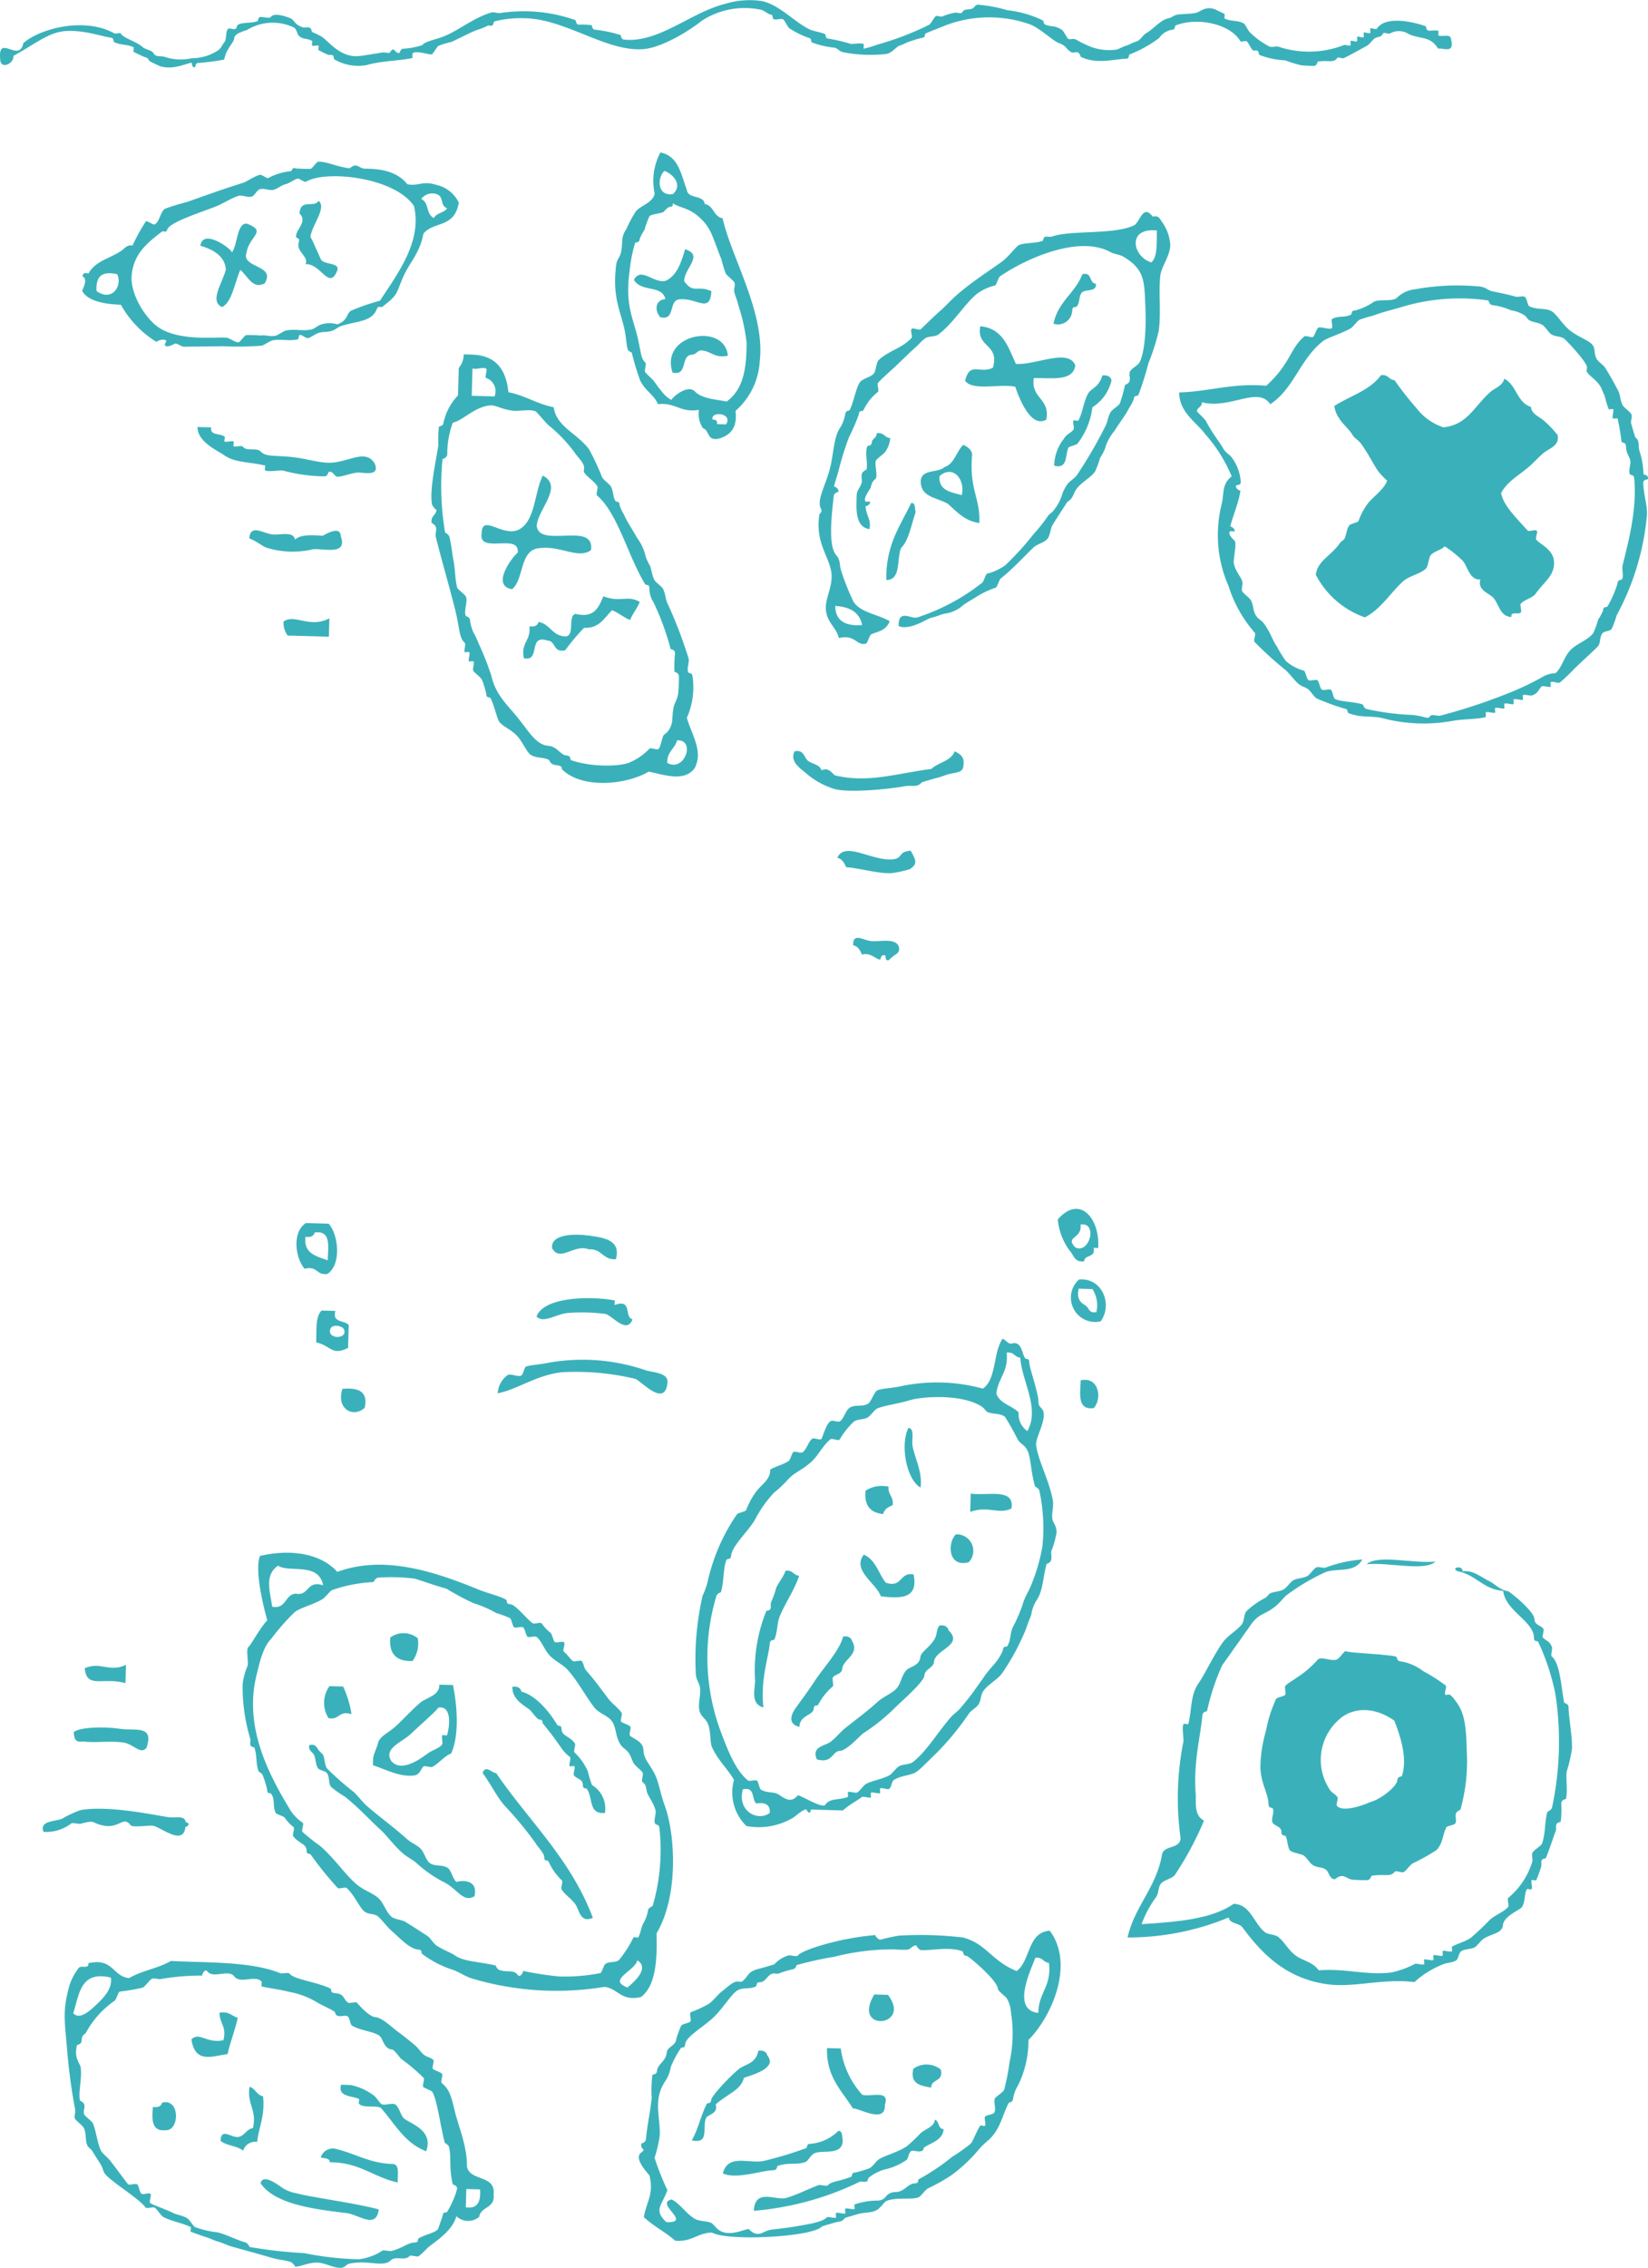 <svg id="Group_3658" data-name="Group 3658" xmlns="http://www.w3.org/2000/svg" xmlns:xlink="http://www.w3.org/1999/xlink" width="173.071" height="237.992" viewBox="0 0 173.071 237.992">
  <defs>
    <clipPath id="clip-path">
      <rect id="Rectangle_2259" data-name="Rectangle 2259" width="173.071" height="237.992" fill="none"/>
    </clipPath>
  </defs>
  <g id="Group_3657" data-name="Group 3657" clip-path="url(#clip-path)">
    <path id="Path_7471" data-name="Path 7471" d="M36.129,7.77c1.911.373,2.166,2.314,2.774,3.916.105.995,1.777.5,1.882,1.495.972.169.9,1.326,1.878,1.495.922,4.12,4.495,9.943,3.9,15a7.46,7.46,0,0,1-2.547,5.214c.212,1.7-.476,2.463-1.52,2.842-1.526.509-1.147-.791-1.894-1.019a2.688,2.688,0,0,1-.426-1.927c-1.987.319-2.444-.809-4.306-.6-.383-.962-1.266-1.33-1.853-2.454a26.214,26.214,0,0,1-.881-2.909c-.049-.146-.379-.1-.465-.49-.183-.838-.124-1.291-.412-2.415-.472-1.835-1.145-3.2-.785-6.268.089-.768.4-.807.521-1.429.227-1.1-.045-1.544.546-2.384a13.081,13.081,0,0,1,1.015-1.892c.519-.626,1.8-.9,1.973-1.866a6.274,6.274,0,0,1,.6-4.306m1.322,4.359c1.025-.929.074-2.049-.894-2.428-.782.7-.778,2.716.894,2.428m7.728,15.589a19.248,19.248,0,0,0-.85-3.869c-.138-.618-.346-1.025-.441-1.45-.068-.3.119-.673.023-.964-.062-.194-.805-.739-.931-.986A14.127,14.127,0,0,1,42.541,19c-1-2.516-1.067-3.268-2.279-4.388-1.19-1.1-2.09-.99-2.839-1.52.086.486-.245.311-.492.465-.2.124-.4.41-.494.467-.284.163-1.223.2-1.456.441a8.8,8.8,0,0,0-.519,1.425,4.834,4.834,0,0,0-.507.949c-.039.482-.424.286-.494.463a15.274,15.274,0,0,0-.56,2.868c-.49,3.389.292,4.87.772,6.748.4,1.561.36,2.461.875,2.905.148.126-.117.785-.027.964.138.259.741.71.935.984.752,1.058,1.256,1.721,1.868,1.975-.181-.074,1.631-1.736,2.426-.894.737.78,2.36.85,3.334,1.056,1.845-1.32,2.086-3.669,2.1-6.188m-3.124,8.56c.319.008.64.019.962.029.778-1.163-1.594-1.458-1.429-.521.294.035.568.084.467.492" transform="translate(33.225 8.229)" fill="#3ab1ba" fill-rule="evenodd"/>
    <path id="Path_7472" data-name="Path 7472" d="M37.709,12.7c2.006.655-.1,1.966-.1,3.36.98,1.365,1.386.373,2.858,1.042-.128,2.454-1.608.609-3.389.865-1.135.119-.352,2.267-1.975,1.868-.607-.659-.583-1.806.533-1.907-.36-1.528-2.531-.667-3.307-2.016.77-1.431,2.094.457,3.36.093,1.176-.564,1.608-1.923,2.016-3.3" transform="translate(34.243 13.453)" fill="#3ab1ba" fill-rule="evenodd"/>
    <path id="Path_7473" data-name="Path 7473" d="M56.766,13.99c1.071-.237.659.935,1.415,1,.113.916-1.1.535-1.468.92-.329.344-.214,1.081-.519,1.429-.239.262-.451-.095-.5.465a1.5,1.5,0,0,1-1.962,1.386c.455-2.321,2.271-3.2,3.031-5.2" transform="translate(56.909 14.783)" fill="#3ab1ba" fill-rule="evenodd"/>
    <path id="Path_7474" data-name="Path 7474" d="M43.749,12.549c-.469,2.712-2.609,1.89-3.719,3.251-.389,2.146-1.511,3.017-2.242,4.81-.634,1.544-.49,1.643-2.045,2.835-.247.191-.4-.222-.612.29-.548,1.3-1.925,1.19-3.686,1.734-.465.146-.669.459-1.231.577-.36.078-.684.035-1.069.128-.478.117-.834.474-1.225.581-.208.054-.731-.43-.9-.327-.078.043-.084.432-.167.453-.949.206-1.707-.045-2.582.093-.375.056-.9.5-1.231.574a32.143,32.143,0,0,1-4.1.056c-1.219.027-2.642.033-4.1.054-.177,0-.762-.412-.9-.327-.043.027-.927.531-1.069.128-.019-.039.189-.437.165-.449-.5-.276-1.025.15-1.069.124a10.762,10.762,0,0,1-3.708-3.883c-1.186-.039-3.441-.235-4.067-1.466.274-.628.537-1.25.041-1.518.056-.41.327-.362.614-.29.782-1.332,2.088-1.505,3.4-2.349.4-.251.653-.725,1.231-.579A18.993,18.993,0,0,1,10.89,14.5c.117-.107.756.391.908.325.542-.257.585-1.318,1.1-1.647a22.605,22.605,0,0,1,2.3-.706c1.616-.568,3.64-1.314,5.817-1.989.525-.159,1.151-.684,1.847-.867.2-.049.729.432.9.327a6.283,6.283,0,0,1,2.3-.706c.3-.068.082-.447.614-.288a15.068,15.068,0,0,0,1.52.035c.185-.054.628-.729.776-.739.857-.056,2.067.57,3.325.686.025,0,.315-.315.616-.29s.6.313.9.327c.735.039,3.167-.089,4.522,1.627,1.073.266,1.618-.389,3.035.072a3.416,3.416,0,0,1,2.382,1.882M5.708,21.819c1.647,1.165,2.734-.583,2.17-1.771-1.66-.373-2.261.262-2.17,1.771m22-11.479c-.175.105-.7-.379-.9-.321-.379.1-.776.453-1.233.577-.509.138-.787.439-1.225.579-.484.156-1.011-.2-1.518-.037-.262.08-.519.628-.78.741-.457.2-1.032-.21-1.518-.033-.811.29-1.6.83-2.454,1.155-1.991.747-4.627,1.623-4.921,2.312-.214.511-.362.1-.612.288-1.614,1.227-2.907,2.325-3.146,4.483-.224,2.047,1.536,4.82,3.054,5.693,2.2,1.268,5.66.861,6.816.925.445.021.912.5,1.357.486.136-.008.6-.688.776-.743a11.383,11.383,0,0,1,1.518.037c.55-.089.9.132,1.52.035.3-.041.881-.519,1.227-.574.953-.165,1.73.093,2.584-.095.383-.08.733-.488,1.229-.579a2.919,2.919,0,0,1,1.518.039c1.223-.461.9-1.254,1.555-1.483a22.238,22.238,0,0,1,2.912-.995c2.061-3.115,4.406-6.3,3.579-9.937C36.991,9.856,29.793,9.09,27.7,10.34M41.13,14.157c.344-.605,1.019-.494,1.394-1.032-.9-.329-.132-1.439-1.48-1.555a1.424,1.424,0,0,0-1.231.579c.875.465.445,1.542,1.318,2.008" transform="translate(4.433 8.729)" fill="#3ab1ba" fill-rule="evenodd"/>
    <path id="Path_7475" data-name="Path 7475" d="M50.822,16.626c2.391.233,2.932,2.211,3.731,3.951,2.01.175,5.572-1.691,6.243.173-.251,1.713-2.526,1.283-4.359,1.32-.336,2.183,1.748,2.082,1.316,4.361-1.546.883-2.734-1.9-3.266-3.455-1.608-.348-4.476.492-5.265-.63.5-2.057,1.534-.684,2.92-1.357.739-2.568-1.773-2.065-1.32-4.363" transform="translate(52.13 17.608)" fill="#3ab1ba" fill-rule="evenodd"/>
    <path id="Path_7476" data-name="Path 7476" d="M40.2,19.2c-1.478.3-1.74-.542-2.868-.562-.391.082-.49.467-.972.455-1.132.117-.35,2.265-1.975,1.866-1.343-4.145,5.547-5.242,5.815-1.758" transform="translate(36.238 18.133)" fill="#3ab1ba" fill-rule="evenodd"/>
    <path id="Path_7477" data-name="Path 7477" d="M26.361,18.089c2.512.117,3.5,1.67,3.731,3.945,1.779.346,2.986,1.231,4.761,1.577.243,2.014,2.5,2.765,3.721,4.427a26.31,26.31,0,0,1,1.359,2.922c.167.307.795.717.933.986.282.558.171.964.441,1.452.142.264.451-.051.463.5a4.763,4.763,0,0,0,.455.97c.354.826.824,1.431,1.373,2.444a5.031,5.031,0,0,1,.906,1.946,4.808,4.808,0,0,0,.451.974c.171.4.2.949.443,1.454.148.317.795.712.933.986.27.539.231.964.439,1.454a47.491,47.491,0,0,1,2.24,5.831c.111.422-.2,1.032-.043,1.437.084.212.43,0,.467.494a7.835,7.835,0,0,1-.6,4.306c.482,1.773,1.767,3.5.809,5.308-1.062,1.408-3.054.733-4.812.346-2.395,1.413-7.059,1.833-9.122-.257.014-.494-.591-.352-.945-.507-.325-.14-.336-.439-.467-.494-.62-.276-1.345-.142-1.907-.533-.338-.237-.875-1.423-1.386-1.962-.653-.688-1.524-.988-1.878-1.493-.231-.323-.48-1.585-.892-2.428-.121-.249-.457.045-.467-.492a11.143,11.143,0,0,0-.441-1.454c-.156-.323-.791-.708-.933-.988-.093-.179.171-.834.025-.96-.058-.051-.447.051-.478-.016-.086-.175.167-.836.027-.957-.056-.047-.453.047-.482-.012-.076-.177.165-.842.029-.96-.574-.5-.527-1.318-.881-2.907-.367-1.674-1.6-5.905-2.17-8.23-.074-.3.095-.659.029-.96s-.467-.5-.467-.492c-.095-.795.517-.8.519-1.427,0,.212-.439-.377-.465-.494-.319-1.45.461-4.835.655-6.227a12.931,12.931,0,0,1,.058-1.921c.039-.132.453-.021.49-.467A5.948,5.948,0,0,1,24.8,22.368c.027-.962.056-1.921.078-2.881A2.221,2.221,0,0,0,25.4,18.06c.319.008.642.019.96.029m-.121,4.32,2.4.064a1.479,1.479,0,0,0-.906-1.944c-.138-.124.177-.859.029-.96-.334-.231-1.081.142-1.441-.041-.025.96-.056,1.919-.082,2.881M23.664,28.58c-.025.336-.492.474-.492.467a29.535,29.535,0,0,0,.266,7.693c0,.027.393.183.467.5.309,1.415.21,1.34.412,2.409.2,1.046.167,2.036.4,2.9.051.181.865.733.935.986.159.587-.235,1.34-.054,1.921.056.175.373.062.465.492A4.138,4.138,0,0,0,26.5,47.4a6.342,6.342,0,0,1,.455.974,32.06,32.06,0,0,1,1.345,3.4c.445,2.022,1.688,3.064,2.759,4.4,1.312,1.637,1.956,2.87,3.28,2.975.881.07,1.2.957,1.892,1.013.467.039.311.441.467.494,2.345.807,5.494.62,6.239.175A6.042,6.042,0,0,0,44.9,59.443c.136-.156.809.175.96.025.241-.239.358-1.176.523-1.423.08-.126.338-.251.49-.469.591-.83.352-1.283.55-2.384.126-.712.478-.861.531-1.909.027-.472.056-.966.041-1.439-.01-.389-.459-.434-.465-.492a15.025,15.025,0,0,1,.056-1.921c-.014-.467-.422-.336-.469-.494a27.381,27.381,0,0,0-1.785-4.853,2.688,2.688,0,0,1-.439-1.456c-.014-.556-.3-.22-.467-.492-1.785-2.936-2.835-7.374-5.024-9.27-.148-.128.136-.782.031-.96-.334-.552-1.06-.951-1.4-1.478-.051-.076.019-.387.014-.482-.012-.5-.665-1.089-.92-1.466a15.166,15.166,0,0,0-2.8-2.963c-.408-.358-1.229-1.41-1.4-1.483-.655-.259-1.695.029-2.4-.064-1.277-.175-1.752-.614-2.386-.548-1.633.163-2.8,1.567-3.892,1.81a9.655,9.655,0,0,0-.579,3.348M46.777,60.938c1.826,1.007,3.017-2.465,1.03-2.374-.235.908-1.071,1.176-1.03,2.374" transform="translate(23.3 19.127)" fill="#3ab1ba" fill-rule="evenodd"/>
    <path id="Path_7478" data-name="Path 7478" d="M58.841,19.14c.56-.062.852.134.951.509a4.468,4.468,0,0,1-2.006,2.827,7.794,7.794,0,0,1-1.548,3.8c-.121.183-.9.3-.972.453-.358.741-.023,2.265-1.493,1.88a4.719,4.719,0,0,1,1.04-2.854c.28-.476.719-.568.986-.931.126-.169-.134-.836.027-.964.062-.045.443.08.482.019.465-.817.564-2.051,1.04-2.856.206-.346.758-.634.988-.931a2.566,2.566,0,0,0,.5-.951" transform="translate(56.936 20.259)" fill="#3ab1ba" fill-rule="evenodd"/>
    <path id="Path_7479" data-name="Path 7479" d="M65.654,34.581a15.762,15.762,0,0,0-2.757-4.4c-.939-1.27-2.745-2.294-2.757-4.4,3.185-.091,5.586-1.007,9.146-.7,2.543-2.3,2.481-3.888,3.99-5.172.163-.14.82.185.957.025.119-.136.369-.867.511-.943.268-.152,1.235.259,1.439.037.119-.13-.121-.877.025-.957.636-.354,1.248-.119,1.933-.428.239-.107-.037-.451.494-.463a6.17,6.17,0,0,0,1.946-.908c.515-.307,1.975,0,2.415-.412a3.247,3.247,0,0,1,1.948-.908,24.87,24.87,0,0,1,6.733-.29c.77.091.809.4,1.427.523,1.032.21,1.563.315,2.389.548.249.07.747-.113.957.025.185.117.3.9.453.976.9.422,1.744.146,2.389.546.484.3,1.147,1.406,1.866,1.975.953.75,1.938,1.021,2.36,1.507.377.432.15.877.443,1.456.173.344.747.686.929.984.465.756.982,1.66,1.373,2.44.208.412.185.945.443,1.456.14.28.836.747.931.986.109.264-.089.677-.027.962,0-.021.4,1.417.443,1.45.517.451.222.667.437,1.456a8.243,8.243,0,0,1,.41,2.415c0,.037.566.064.469.492-.027.109-.517,0-.494.467.068,1.3.463,2.376.387,3.373a27.123,27.123,0,0,1-3.179,10.479,9.584,9.584,0,0,1-.521,1.427c-.181.233-.809.233-.97.453-.338.449-.152,1.05-.523,1.427-.453.459-1.674,1.559-2.469,2.335a16.191,16.191,0,0,1-1.476,1.4c-.177.119-.83-.177-.964-.025-.047.056.049.451-.016.48-.173.078-.84-.165-.955-.029-.387.445-.371.706-.99.933-.171.066-.846-.154-.955-.025-.054.058.045.451-.016.478-.179.08-.84-.163-.96-.025-.049.056.047.453-.014.48-.175.078-.84-.165-.96-.027-.049.056.049.451-.014.48-.177.08-.84-.165-.96-.025-.045.054.045.451-.012.478-.177.078-.84-.165-.962-.027-.037.043.033.467-.014.48-.817.237-2.2.189-3.373.385a16.941,16.941,0,0,1-7.2-.2c-1.439-.406-2.294-.027-3.828-.591-.169-.058.008-.451-.465-.49a24.781,24.781,0,0,1-2.854-1.042c-.35-.2-.634-.758-.933-.984s-.647-.272-.947-.509c-.457-.367-.908-1.032-1.4-1.485a36.276,36.276,0,0,1-3.276-2.971c-.136-.169.181-.822.023-.962a13.625,13.625,0,0,1-2.745-4.88,13.308,13.308,0,0,1-.715-8.667c.243-1.009-.016-2.069,1.038-2.856m-3.649-6.828c0,.027.873.865.933.986.634,1.262,1.4,2.168,1.841,2.934.272.48.682.605.931.988a4.807,4.807,0,0,1,.892,2.428c.08.486-.465.35-.49.467-.076.323.451.589.465.492-.187,1.34-.92,3.017-1.071,3.813.019-.076.494.152.467.494,0,.021-.451-.037-.48-.014-.338.262.418.943.453.972.284.247-.152,2-.066,2.4.191.9.8,1.454.9,1.946.064.282-.134.7-.025.962.1.239.789.7.933.986.262.525.208,1.032.441,1.454.284.525.634.574.933.988.68.939.9,1.775,1.371,2.438a10.971,10.971,0,0,0,.918,1.468,4.733,4.733,0,0,0,1.894,1.015c.152.072.284.848.455.974.212.154.719-.091.957.027.154.076.278.85.451.972.22.154.721-.091.962.027.177.086.237.867.453.974.6.3,1.987.27,2.866.564.14.041.072.379.469.49a26.474,26.474,0,0,0,4.785.616c1.682.2,1.511.527,1.919.056.1-.115.8.066.962.025a58.311,58.311,0,0,0,6.789-2.209,29.053,29.053,0,0,0,3.9-1.812,2.859,2.859,0,0,1,1.452-.441c.714-.665.84-1.614,1.507-2.36s1.9-1.1,2.459-1.851a9.787,9.787,0,0,0,.517-1.429,4.493,4.493,0,0,0,.507-.943c.045-.535.371-.233.494-.469a11.226,11.226,0,0,0,1.025-2.372c.039-.478.434-.3.494-.467.161-.424-.064-1,.043-1.439.624-2.533,1.52-5.877,1.217-9.095-.045-.486-.383-.282-.467-.492-.163-.408.152-1.015.043-1.439-.163-.6-.422-.7-.443-1.456-.012-.488-.406-.311-.469-.494a23.5,23.5,0,0,0-.41-2.413c-.025-.056-.426.031-.48-.012-.138-.117.1-.787.027-.962-.027-.062-.426.033-.48-.012a11.932,11.932,0,0,1-.441-1.456c-.206-.348-.247-.647-.451-.97-.418-.647-1.069-1.011-1.4-1.48-.051-.07.012-.4.012-.482-.012-.57-2.129-2.782-2.321-2.947-.426-.369-.892-.214-1.425-.523-.268-.152-.636-.805-.937-.986-.494-.3-1.019-.251-1.423-.519-.128-.082-.253-.342-.469-.5a3.83,3.83,0,0,0-1.427-.521,6.508,6.508,0,0,0-1.9-.533c-.375-.029-.43-.484-.469-.492a21.055,21.055,0,0,0-9.146.7c-.98.3-2.043.531-2.907.881a13.44,13.44,0,0,0-1.456.439c-.272.136-.677.768-.988.935-1.209.651-2.374.916-2.922,1.357-2.384,1.931-2.988,4.923-5.467,6.575-1.324-1.942-4.157.552-7.2-.206.084.48-.525.566-.507.947" transform="translate(63.693 15.401)" fill="#3ab1ba" fill-rule="evenodd"/>
    <path id="Path_7480" data-name="Path 7480" d="M10.219,13.723c.237-1.822,3.087.163,3.323.684.605-.838.507-3.167,1.592-3,2.135.836.233,1.24-.072,3.037-.568,1.643,3.167,1.258,1.9,3.231-1.275.636-1.744-.772-2.549-1.425-.6,1.382-.892,3.426-1.915,3.9-1.371-.605.043-2.526.4-3.939-.08-1.213-1.03-2.018-2.673-2.494" transform="translate(10.823 12.073)" fill="#3ab1ba" fill-rule="evenodd"/>
    <path id="Path_7481" data-name="Path 7481" d="M45.805,22.085c.778-.113.815.476,1.425.517a2.87,2.87,0,0,1-.517,1.429c-.159.239-.9.729-.99.935-.169.387.243,1.643-.051,1.919-.364.344-.338.342-.507.945-.027.089-.844,1.149-.521,1.429.027.023.48-.008.48.014.006.362-.49.511-.494.463.1,1.11.63,1.413.414,2.415-1.579-.212-1.355-2.378-1.347-3.4.006-.754.344-.846.521-1.429.091-.292-.058-.661.027-.96s.49-.443.494-.465c.152-.745-.177-1.682.066-2.4.051-.152.455-.006.494-.467.031-.391.554-.459.507-.947" transform="translate(46.262 23.375)" fill="#3ab1ba" fill-rule="evenodd"/>
    <path id="Path_7482" data-name="Path 7482" d="M51.43,22.668c.422.224.842.447.931.988-.344,3.731.892,4.623.756,7.227-1.573-.224-2.362-1.19-3.3-2.016-1.011-.605-2.6-.659-2.827-2-.286-1.785,1.717-1.151,2.454-1.851,1.075-.346,1.25-1.645,1.989-2.347m-2.5,3.292c-.113,1.509,1.186,1.684,2.345,1.989.369-1.81-1.027-3.179-2.345-1.989" transform="translate(49.732 24.007)" fill="#3ab1ba" fill-rule="evenodd"/>
    <path id="Path_7483" data-name="Path 7483" d="M17.466,10.237c.9.7-.733,2.6-.85,3.776a12.1,12.1,0,0,1,.577,1.231c.126.206.488,1.135.581,1.225.509.5,1.952.253,1.645,1.1-.848,2.111-1.728-.807-3.323-.686.381-.815-1.011-1.287-.71-2.3.167-.542-.288-.346-.286-.614.006-.78,1.231-1.534.362-2.419.126-1.6,1.509-.519,2.006-1.32" transform="translate(15.99 10.842)" fill="#3ab1ba" fill-rule="evenodd"/>
    <path id="Path_7484" data-name="Path 7484" d="M30.991,24.239c2.24,1.124-.523,3.552-.63,5.269.233,2.43,6.165-.535,5.7,2.561-1.439,1.015-3.334-.657-5.761-.161-1.723.484-1.3,3.241-2.524,4.252-2.232-.342-.035-3.342.591-3.828.272-2.127-4.174.206-3.787-2.03.031-2.1,2.127.389,3.855-.369,1.81-.892,1.653-3.855,2.561-5.7" transform="translate(26.002 25.671)" fill="#3ab1ba" fill-rule="evenodd"/>
    <path id="Path_7485" data-name="Path 7485" d="M47.832,25.628c.469.023.356.6.453.972-.461,1.326-.677,2.905-1.548,3.8-.447,1.174.031,3.33-1.532,3.323-.064-3.692,1.468-5.7,2.627-8.094" transform="translate(47.873 27.142)" fill="#3ab1ba" fill-rule="evenodd"/>
    <path id="Path_7486" data-name="Path 7486" d="M38.926,30.981c-.27.7-.743,1.192-1.011,1.894-.706-.27-1.19-.745-1.9-1.017-.822.782-1.31,1.911-2.934,1.839A21.422,21.422,0,0,0,31.1,36.046c-1.316.311-.941-.982-1.892-1.013-2.053-.688-.659,2.267-2.454,1.851-.338-1.676.768-1.824.574-3.348.556.095.857-.082.972-.455,1.244.233,1.408,1.474,2.842,1.524,1-.095.191-2.106,1.027-2.374,2.026.494,2.438-.714,2.936-1.839,1.849.694,2.494-.177,3.824.589" transform="translate(28.262 32.187)" fill="#3ab1ba" fill-rule="evenodd"/>
    <path id="Path_7487" data-name="Path 7487" d="M57.412,38.3c.422.227.846.447.933.988.058,1.225-.3,1.141-1.48,1.4-.428.095-.836.307-1.454.441.016,0-1.419.4-1.456.439-.517.6-.982.233-1.931.428-.8.163-5.384.737-7.213.276a8.359,8.359,0,0,1-2.839-1.52c-.712-.626-1.927-1.326-1.373-2.442.992-.224,1,.69,1.413,1,.441.338,1.256.387,1.413,1,.778-.416,1.235.476,1.425.523,3.467.842,6.519-.218,10.11-.675.743-.7,2.045-.8,2.454-1.855" transform="translate(42.847 40.536)" fill="#3ab1ba" fill-rule="evenodd"/>
    <path id="Path_7488" data-name="Path 7488" d="M10.075,21.762c.48.012.96.029,1.439.043-.2.9,1.106.6,1.413,1,.049.064-.08.437-.012.48.173.1.84-.128.96.025.043.058-.072.449-.014.48.173.089.85-.115.96.027.441.568,1.441.043,1.907.537.533.56,1.458.362,3.35.572,1.353.15,2.666.577,3.826.587,1.931.016,3.881-1.569,4.8.134.544,1.419-1.365.809-1.946.908-.881.148-1.338.375-1.936.428-.369.031-.48-.618-.949-.509-.117.027-.054.453-.492.467a17.4,17.4,0,0,1-4.308-.6c-.35-.082-1.688.194-1.919-.054-.031-.035.054-.472.014-.482-1.67-.4-3.161-.278-4.293-1.081-.712-.5-2.821-1.4-2.8-2.961" transform="translate(10.67 23.048)" fill="#3ab1ba" fill-rule="evenodd"/>
    <path id="Path_7489" data-name="Path 7489" d="M50.412,43.358c.659,1.151.653,1.392-.056,1.921a10.819,10.819,0,0,1-1.933.426c-1.347.1-3.47-.548-4.787-.616-.2-.432-.4-.871-.931-.988.793-1.771,3.593.327,5.759.165,1.2-.091.56-.817,1.948-.908" transform="translate(45.228 45.919)" fill="#3ab1ba" fill-rule="evenodd"/>
    <path id="Path_7490" data-name="Path 7490" d="M22.33,27.662c.723,2.059-1.831,1.233-2.92,1.357a9.409,9.409,0,0,1-4.8-.136c-.488-.134-1.032-.673-1.9-1.011.138-1.518,1.355-.558,2.417-.414.764.1,2.236-.385,2.386.546.581-.535,1.711-.494,2.893-.4.3-.132,1.88-1.141,1.919.056" transform="translate(13.465 28.623)" fill="#3ab1ba" fill-rule="evenodd"/>
    <path id="Path_7491" data-name="Path 7491" d="M48.314,48.709c.134.659-.218.731-.509.947.008,0-.647.513-.492.467-.562.171-.29-.455-.467-.5-.467-.105-.441.474-.49.467-.457-.051-1.044-.8-1.909-.533-.2-.432-.4-.867-.935-.988-.033-1.4,1.1-.482,1.931-.426.922.066,2.5-.356,2.87.562" transform="translate(46.082 50.623)" fill="#3ab1ba" fill-rule="evenodd"/>
    <path id="Path_7492" data-name="Path 7492" d="M19.278,31.517c-.019.64-.037,1.283-.056,1.921L14.9,33.317a2.266,2.266,0,0,1-.441-1.454c1.1-.887,2.7.741,4.814-.346" transform="translate(15.314 33.379)" fill="#3ab1ba" fill-rule="evenodd"/>
    <path id="Path_7493" data-name="Path 7493" d="M56.71,67.118c-.964.113-1.046-.542-1.415-1a6.425,6.425,0,0,1-1.345-3.4c2.323-2.664,4.454-.062,4.24,3,0,.008-.445-.019-.478-.012.233,1.071-.935.659-1,1.413m-.92-1.466c1.5.752,2.386-2.7.55-2.389.191,1.515-1.693,1.223-.55,2.389" transform="translate(57.138 65.249)" fill="#3ab1ba" fill-rule="evenodd"/>
    <path id="Path_7494" data-name="Path 7494" d="M55.454,65.217c2.421-.224,3.575,2.588,2.281,4.39a2.554,2.554,0,0,1-2.281-4.39m.879,2.909c.216.286.29.64.947.507a3.119,3.119,0,0,0-.412-2.413c-.482-.014-.962-.027-1.443-.043-.321,1.493.624,1.569.908,1.95" transform="translate(57.859 69.057)" fill="#3ab1ba" fill-rule="evenodd"/>
    <path id="Path_7495" data-name="Path 7495" d="M55.151,70.372c1.991-.42,2.236,2.038,1.359,2.92-1.728.231-1.419-1.46-1.359-2.92" transform="translate(58.346 74.478)" fill="#3ab1ba" fill-rule="evenodd"/>
    <path id="Path_7496" data-name="Path 7496" d="M18.51,62.4c1.038,1.159,1.359,4.318-.15,5.279-1.159.167-1.015-.9-2.384-.548-.99-1.151-1.336-3.855.136-4.8.8.025,1.6.045,2.4.068m-2.442,1.373c-.22,1.767,1.139,2.043,2.335,2.469.058-1.46.367-3.155-1.359-2.92-.119.369-.418.544-.976.451" transform="translate(16.011 66.017)" fill="#3ab1ba" fill-rule="evenodd"/>
    <path id="Path_7497" data-name="Path 7497" d="M34.863,65.5c-1.408.089-1.443-1.126-2.854-1.042-1.544-.6-3,1.386-3.84-.105-.22-1.493,2.314-1.553,3.881-1.334,1.647.233,3.348.482,2.813,2.481" transform="translate(29.819 66.647)" fill="#3ab1ba" fill-rule="evenodd"/>
    <path id="Path_7498" data-name="Path 7498" d="M37.446,68.379c-.6,1.635-2.164-.443-2.87-.562a18.82,18.82,0,0,0-3.838-.107c-1.371.1-2.588,1.145-3.373.385.706-2.047,5.595-2.191,8.214-1.693.025.006-.033.445-.014.48,1.9-.7.962,1.275,1.882,1.5" transform="translate(28.982 70.069)" fill="#3ab1ba" fill-rule="evenodd"/>
    <path id="Path_7499" data-name="Path 7499" d="M8.655,84.85c-.021.64-.037,1.281-.054,1.921-2.345-.675-4.077.644-4.281-1.563,1.688-.752,2.545.49,4.334-.358" transform="translate(4.576 89.862)" fill="#3ab1ba" fill-rule="evenodd"/>
    <path id="Path_7500" data-name="Path 7500" d="M16.7,66.792c.48.012.962.025,1.441.041-.367,1.279.964.953,1.4,1.478-.023.8-.043,1.6-.066,2.4-1.75.881-1.754-.233-3.348-.574.041-1.275-.1-2.747.574-3.346m2.347,1.987c-.152-.393-1.26-.616-1.439-.041-.35,1.106,1.845,1.089,1.439.041" transform="translate(17.081 70.738)" fill="#3ab1ba" fill-rule="evenodd"/>
    <path id="Path_7501" data-name="Path 7501" d="M67.724,68.234c.381.1.465.5.945.509,1.038-.356,1.089,1,1.4,1.48.179.276.451-.066.465.494.012.474.539,1.94.865,3.387.216.955-.076.908.443,1.454.754.8-.69,3.037-.589,3.828.21,1.655,1.371,3.665,1.756,5.811.111.62-.146,1.3-.054,1.921.072.469.469.729.441,1.456a8.69,8.69,0,0,1-.537,1.9c-.072.3.058.661-.027.96-.1.36-.467.379-.492.467-.383,1.4-.354,2.8-1.067,3.813a3.773,3.773,0,0,0-.521,1.427c-.119.422-.348.815-.521,1.427A24.112,24.112,0,0,1,67.7,103.3c-.515.725-1.441,1.145-1.975,1.868-.321.439-.241,1.007-.519,1.427-.218.332-.768.634-.986.931a28.58,28.58,0,0,1-3.482,4.227c-.612.579-1.513,1.53-1.975,1.868-.644.472-1.567.379-2.428.892-.268.163-.266.778-.507.945-.173.124-.826-.181-.962-.025-.054.062.054.447-.014.48-.175.091-.832-.171-.957-.027-.045.051.047.453-.014.478-.175.078-.84-.165-.96-.025s-1.351.813-1.96,1.386q-1.68-.049-3.358-.095c-.1.756-.5-.014-.482-.014-.408.014-1.093.7-1.468.92a7.074,7.074,0,0,1-4.826.826,4.912,4.912,0,0,1-1.305-4.841c-.642-1.143-1.664-2.016-2.306-3.428-.241-.527-.095-1.579-.414-2.413-.224-.6-.78-.8-.918-1.47-.154-.762.185-1.625.068-2.4-.072-.457-.4-.754-.441-1.452a29.8,29.8,0,0,1,.71-8.15,8.768,8.768,0,0,0,.521-1.425,20.141,20.141,0,0,1,3.082-7.12c.126-.179.9-.3.974-.453a8.525,8.525,0,0,1,1.013-1.894c.636-.848,1.555-1.316,1.509-2.358.562-.344,1.316-.494,1.948-.906.175-.113.354-.883.507-.947.237-.1.75.173.957.027.43-.3.593-1.1,1-1.413.171-.132.822.183.96.025.163-.185.517-1.682,1.015-1.89.229-.1.766.171.96.027.4-.3.593-1.145,1-1.413.562-.377,1.347-.06,1.933-.428.35-.218.649-1.27,1-1.41.5-.2,1.555-.22,2.413-.414a18.24,18.24,0,0,1,8.642.243c1.437-.949,1.077-3.8,2.069-5.228m-.644,5.747c.35,1.073,1.647,1.25,2.345,1.989a2.114,2.114,0,0,0,.908,1.946c1.351-2.391-.591-5.23-.745-7.707-.612-.043-.647-.632-1.427-.519.2,2.02-.912,2.658-1.081,4.291m-15.6,42.32c.064-.025-.033-.424.014-.48.126-.146.782.119.96.027.28-.144.667-.774.986-.933.688-.342,1.67-.467,2.428-.892.29-.165.667-.747.99-.933.383-.227,1.077-.15,1.454-.443,1.435-1.118,2.508-2.986,3.972-4.693.272-.313.686-.581.988-.933.572-.661,1.275-1.557,1.493-1.878.36-.529.651-.9,1-1.415.614-.9,1.021-1.192,1.493-1.878a4.566,4.566,0,0,0,.509-.949c.043-.527.369-.231.494-.465.352-.679.239-1.217.531-1.907a16.544,16.544,0,0,0,1.03-2.372c.257-.92.727-1.5,1.027-2.374a18.5,18.5,0,0,0,1.069-3.813A18.588,18.588,0,0,0,71.6,84.2c-.074-.334-.445-.414-.465-.494-.476-1.641-.416-3.113-.855-3.867-.278-.486-.669-.6-.933-.99a26.6,26.6,0,0,0-1.371-2.436c-.513-.406-1.328-.233-1.911-.535a5.228,5.228,0,0,0-.461-.494c-2.049-1.388-6.266-1.122-7.668-.694-1.273.385-2.623.525-3.389.865-.245.109-.706.772-.986.933-.42.245-1.023.14-1.454.439a8.385,8.385,0,0,0-1.493,1.882c-.138.157-.791-.163-.962-.029-.787.628-1.324,1.752-1.987,2.347-1.042.933-1.707,1.058-2.456,1.849a12,12,0,0,1-1.476,1.4,12.451,12.451,0,0,0-2,2.829c-.686,1.192-2.428,2.772-2.506,3.772-.041.507-.406.259-.494.465-.348.782-.237,2.162-.574,3.35-.029.1-.393.1-.494.463a22.355,22.355,0,0,0,.556,14.43c.708,1.88,1.513,3.863,2.747,4.88.187.156.729-.082.96.029.175.086.237.861.451.972.729.381,1.363.148,1.907.535.842.6,1.347.727,1.919.054.134-.154,2.273,1.242,2.854,1.038.535-.834,1.54-.507,2.426-.89m-8.21,1.69c.084-.859-.449-1.139-1.419-1-.5-.465-.1-1.779-1.4-1.483-.632,2.277,1.567,3.424,2.817,2.481" transform="translate(37.56 72.265)" fill="#3ab1ba" fill-rule="evenodd"/>
    <path id="Path_7502" data-name="Path 7502" d="M43.194,71.887c-.346,2.329-2.648-.259-3.344-.574a26.9,26.9,0,0,0-7.67-.7c-2.681.266-4.773,1.833-6.789,2.211a2.511,2.511,0,0,1,1.017-1.894c.311-.216,1.085.2,1.441.041.216-.095.327-.875.5-.945.385-.161,1.693-.245,2.415-.414a20.421,20.421,0,0,1,10.065.764c.785.3,2.671.22,2.36,1.507" transform="translate(26.882 73.389)" fill="#3ab1ba" fill-rule="evenodd"/>
    <path id="Path_7503" data-name="Path 7503" d="M11.4,90.177c-.622.764-1.336-.375-2.386-.548-1.413-.226-2.9.062-4.322-.119-.822.152-.894-.4-.933-.986.607-.5,3.1-.607,4.816-.346,1.631.249,3.657-.449,2.825,2" transform="translate(3.985 93.241)" fill="#3ab1ba" fill-rule="evenodd"/>
    <path id="Path_7504" data-name="Path 7504" d="M17.539,70.8c1.643-.152,2.728.222,2.343,1.987-1.223,1.1-3.019.107-2.343-1.987" transform="translate(18.419 74.954)" fill="#3ab1ba" fill-rule="evenodd"/>
    <path id="Path_7505" data-name="Path 7505" d="M46.549,72.767c.7.156.288,1.229.426,1.931.257,1.328,1.06,2.726.838,4.349-1.532-.89-2.158-4.6-1.264-6.28" transform="translate(48.863 77.066)" fill="#3ab1ba" fill-rule="evenodd"/>
    <path id="Path_7506" data-name="Path 7506" d="M17.169,94.075c-.2,2.041-2.452.128-3.36-.095-.391-.1-2.174.22-2.4-.068-.859-1.11-1.19.63-3.36-.093-.772-.259-.455-.426-1.917-.056-.167.041-.861-.142-.966-.027a4.339,4.339,0,0,1-2.9.877c-.49-1.2,1.3-1.091,1.96-1.386a10.876,10.876,0,0,1,1.946-.906c2.662-.459,6.713.321,9.107.737.747.13,1.847-.233,1.909.533.539.107.251.49-.016.482" transform="translate(2.308 97.628)" fill="#3ab1ba" fill-rule="evenodd"/>
    <path id="Path_7507" data-name="Path 7507" d="M46.575,75.806c-.086.859.558,1.027.428,1.933-.439.2-.875.4-.99.935-1.351-.13-2.022-.9-1.853-2.456a3.144,3.144,0,0,1,2.415-.412" transform="translate(46.742 80.213)" fill="#3ab1ba" fill-rule="evenodd"/>
    <path id="Path_7508" data-name="Path 7508" d="M49.538,76.121c1.688.272,4.647-.653,4.279,1.563-1.345.677-2.43-.336-4.332.36.016-.64.033-1.281.054-1.923" transform="translate(52.407 80.618)" fill="#3ab1ba" fill-rule="evenodd"/>
    <path id="Path_7509" data-name="Path 7509" d="M49.032,78.2a1.733,1.733,0,0,1,1.361,2.92c-2.174.6-2.277-2-1.361-2.92" transform="translate(51.35 82.819)" fill="#3ab1ba" fill-rule="evenodd"/>
    <path id="Path_7510" data-name="Path 7510" d="M69.707,79.975c1.137-1.056,4.831-.049,7.213-.278-1.139,1.058-4.829.054-7.213.278" transform="translate(73.825 84.178)" fill="#3ab1ba" fill-rule="evenodd"/>
    <path id="Path_7511" data-name="Path 7511" d="M44.237,79.235c1.264.517,1.526,1.983,2.319,2.947,1.777.564,1.4-1.153,2.907-.877.537,2.543-1.32,2.557-3.428,2.3-.531-1.429-3.066-2.718-1.8-4.373" transform="translate(46.478 83.916)" fill="#3ab1ba" fill-rule="evenodd"/>
    <path id="Path_7512" data-name="Path 7512" d="M54.216,125.764c-2.139.465-2.364-.881-3.815-1.069a31.119,31.119,0,0,1-13.9-.871c-.9-.286-1.435-.764-2.374-1.03a10.9,10.9,0,0,1-2.837-1.52c-.259-.165.082-.449-.467-.492-.877-.07-1.9-1.174-2.827-2-.511-.453-.925-1.077-1.4-1.48-.367-.315-1.011-.189-1.427-.521-.5-.4-1.05-1.74-1.851-2.456-.161-.142-.834.142-.964-.027a36.156,36.156,0,0,1-2.784-3.441c-.167-.27-.451.064-.467-.494-.014-.679-.885-.764-1.4-1.48-.121-.173.185-.824.031-.96a4.329,4.329,0,0,1-.931-.986c-.115-.159-.892-.364-.949-.507-.34-.82-.045-1.3-.424-1.933-.167-.272-.455.062-.467-.5a10.984,10.984,0,0,0-.441-1.452c-.124-.342-.41-.35-.467-.492-.274-.712-.156-1.61-.414-2.415-.054-.179-.451-.01-.463-.492a2.114,2.114,0,0,0,.014-.482,18.614,18.614,0,0,1-.8-5.786,7.232,7.232,0,0,1,.531-1.909c.086-.354-.189-1.686.056-1.919.371-.35,1.172-1.95,2-2.825-.529-1.837-1.322-5.389-.77-6.75,3.233-.774,6.435-.239,8.119,1.67,4.771-1.744,9.908-.169,14.84,1.859.955.393,2.121.632,2.856,1.04.239.136-.072.453.465.494.585.049,1.6,1.425,2.343,1.989.171.124.84-.136.966.025a4.545,4.545,0,0,0,.929.988c.152.124.313.906.455.972.212.1.795-.126.96.031s-.183.824-.027.96c.369.317.6.684.933.986.159.142.832-.138.962.027.2.259.227.723.451.974.832.931,1.7,2.115,2.321,2.947.379.511.976.906,1.4,1.48.128.175-.181.826-.023.962s.836.338.947.507-.179.824-.031.96c.389.336,1.38.6,1.4,1.483.025,1.081.877,1.651,1.359,2.92.344.908.474,1.812.879,2.907,1.114,3.031,1.485,9.484-.857,13.427.084,2.893-.1,5.5-1.631,6.68M15.493,84.8c1.5.272,1.305-1.254,2.44-1.371,1.507.276,1.128-1.443,2.909-.879-.482-2.456-3.5-1.283-4.748-2.053-1.39.988-.869,2.533-.6,4.3m6.293-1.744c-.247.115-.712.762-.984.933-.9.566-2.288.892-2.922,1.361A22.668,22.668,0,0,0,15.4,88.159c-.9.883-1.248,2.611-1.548,3.8-1.388,5.566,1.4,10.6,3.449,14.031a4.566,4.566,0,0,0,1.4,1.48c.159.138-.165.795-.027.962a21.989,21.989,0,0,0,1.88,1.493c1.542,1.365,2.491,2.846,3.731,3.947.772.688,1.618.875,2.36,1.509.542.465.83,1.52,1.388,1.962.35.274,1.11.323,1.425.517.951.591,1.655,1.042,2.362,1.511.28.185.616.776.931.984.743.492,1.522.752,1.892,1.013.98.7,2.426.64,4.3,1.083.054.014.136.4.463.494.931.262,1.429-.1,1.909.535.218.292.642-.449.492-.467a34.292,34.292,0,0,0,3.828.589,19.019,19.019,0,0,0,4.332-.358c.13-.051.36-.842.509-.949.461-.325,1.06-.084,1.452-.439a11.73,11.73,0,0,0,1.509-2.362c.045-.07.41.07.478.016.175-.134.4-1.256.523-1.429a3.817,3.817,0,0,0,.521-1.427c.091-.319.469-.4.494-.465a21.084,21.084,0,0,0,.708-8.146c-.051-.48-.387-.29-.465-.494-.163-.41.167-1.017.039-1.441-.266-.887-.8-1.445-.908-1.946-.128-.6-.07-.64-.453-.974-.142-.126.119-.78.027-.96-.14-.274-.752-.688-.931-.986-.206-.346-.268-.651-.455-.974-.272-.476-.684-.607-.931-.988-.579-.894-.418-1.713-.892-2.428-.437-.653-1.371-.824-1.882-1.495-.962-1.254-1.67-2.666-2.774-3.92-.455-.517-1.357-.945-1.878-1.493-.589-.624-.859-1.526-1.386-1.962-.191-.154-.735.082-.96-.025-.156-.076-.278-.85-.453-.974-.218-.154-.719.091-.962-.027-.165-.08-.255-.855-.455-.974a13.226,13.226,0,0,0-1.421-.519,11.888,11.888,0,0,0-2.378-1.03A27.078,27.078,0,0,1,33.8,82.912c-1.456-.406-2.722-.885-3.334-1.056a19.72,19.72,0,0,0-3.84-.107c-.3.035-.5.467-.49.465a15.314,15.314,0,0,0-4.351.84M52.8,124.763c.546-.455,2.415-2,1.042-2.854-.278,1.157-3.2,2.036-1.042,2.854" transform="translate(13.093 83.811)" fill="#3ab1ba" fill-rule="evenodd"/>
    <path id="Path_7513" data-name="Path 7513" d="M41.76,80.063c.78-.113.815.476,1.427.519-.463,1.437-1.439,2.823-2.041,4.266-.284.684-.218,1.592-.544,2.386-.082.194-.459-.027-.5.469-.107,1.334-1,3.8-.669,6.7-1.441-.383-.836-2.014-.877-2.905A16.543,16.543,0,0,1,39.72,84.33c.078-.189.455.027.492-.467a2.063,2.063,0,0,1,.014-.48,9.38,9.38,0,0,0,.523-1.427c.134-.486.673-1.034,1.011-1.892" transform="translate(40.739 84.778)" fill="#3ab1ba" fill-rule="evenodd"/>
    <path id="Path_7514" data-name="Path 7514" d="M54.622,82.851c.558-.066.848.128.945.507,1.62,1.588-1.427,2-1.534,3.317-.054.638-.945.727-1,1.415-.051.626-2,2.356-2.977,3.278a20.534,20.534,0,0,1-3.441,2.788c-.253.152-1.738,1.835-2.454,1.853-.848.021-.756,1.373-2.428.89-.605-1.388.9-1.386,1.495-1.88.649-.531.98-1,1.48-1.394,1.077-.867,2.2-1.672,3.439-2.788.587-.523,1.532-.885,1.964-1.388.492-.57.476-1.277,1.015-1.892.348-.4,1.4-.459,1.478-1.4.041-.5,1.03-1.067,1.493-1.88.309-.537.156-.995.523-1.425" transform="translate(44.051 87.731)" fill="#3ab1ba" fill-rule="evenodd"/>
    <path id="Path_7515" data-name="Path 7515" d="M45.805,83.411c.56-.062.85.132.949.507.805,1.355-.968,1.919-1.044,2.854-.049.624-.756.579-.986.933-.113.175.128.84-.029.962A6.216,6.216,0,0,0,43.2,90.543c-.177.264-.445-.089-.492.467-.051.665-1.485.68-1.495,1.88-1.081-.229-1.03-1.077-.426-1.933.34-.478,1.386-1.884,2-2.827.982-1.505,2.617-3.2,3.014-4.719" transform="translate(42.745 88.326)" fill="#3ab1ba" fill-rule="evenodd"/>
    <path id="Path_7516" data-name="Path 7516" d="M22.8,83.771a3.122,3.122,0,0,1-.548,2.386c-1.713.06-2.491-.76-2.331-2.469a2.347,2.347,0,0,1,2.879.082" transform="translate(21.071 88.152)" fill="#3ab1ba" fill-rule="evenodd"/>
    <path id="Path_7517" data-name="Path 7517" d="M85.952,94.571c-.054-3.095-.367-4.178-1.289-5.321a2.006,2.006,0,0,0-.469-.492c-.095-.08-.385.068-.478-.014-.159-.138.175-.811.029-.96a17.415,17.415,0,0,0-2.362-1.509,5.213,5.213,0,0,0-2.372-1.027c-.422-.033-.369-.467-.467-.494-1.122-.294-5.767-.41-5.267-.626-.251.105-.68.817-.986.933-.55.2-1.39-.288-1.921-.056a11.015,11.015,0,0,1-1.48,1.4c-.721.566-1.68,1.093-1.96,1.384-.157.161.074.754-.027.962-.082.167-.857.255-.974.451a14.177,14.177,0,0,0-1.056,3.336,14.3,14.3,0,0,0-.589,3.826c.037,1.666.828,2.737.855,3.867.012.511.383.28.465.494.156.408-.216,1.042-.041,1.439.161.362.918.371.935.986.01.544.334.237.465.494.169.323.183,1.167.441,1.456.189.206,1.219.381,1.427.519.282.185.622.776.931.984.478.332,1.032.2,1.427.521.319.262.336.982.935.99.908-.764,1.165.016,1.919.054.474.025.964.051,1.441.039.371-.008.455-.461.492-.465,1.585-.2,1.915.167,2.417-.412.13-.157.78.14.955.027.356-.233.546-.673.988-.933a20.6,20.6,0,0,0,2.442-1.373c.686-.71.618-1.526,1.027-2.374.082-.177.867-.235.972-.453.126-.253-.049-.684.029-.96.089-.319.472-.4.492-.465a18.822,18.822,0,0,0,.655-6.229m-6.8,2.691c-.041.136-.457.014-.492.467-.056.692-1.837,2.073-2.947,2.321.235-.056-2.617,1.184-3.375.383-.159-.169.175-.778.027-.957-.354-.432-.644-.42-.933-.988a5.625,5.625,0,0,1,1.161-7.174c1.021-.937,3.212-1.623,5.761.161.731,1.894,1.361,4,.8,5.788" transform="translate(68.079 89.097)" fill="#3ab1ba" fill-rule="evenodd"/>
    <path id="Path_7518" data-name="Path 7518" d="M27.43,85.9c.424,2.049.7,5.275-.2,7.2-.6.159-1.155.922-1.962,1.388-.181.1-.832-.175-.96-.029-.319.373-.373.867-.988.935-1.48.163-2.8-.57-4.293-1.081-.043-1.25.21-1.182.548-2.386.161-.572.787-.865,1.48-1.4.836-.642,1.839-1.859,2.963-2.8.616-.513,2.036-.723,1.973-1.866l1.441.039m-4.47,5.16c-.894.863-2.874,1.466-2,2.827,1.126,1.3,3.319-.453,3.869-.85.364-.268,1.26-.542,1.466-.92.093-.175-.117-.848.027-.962.041-.033.465.06.48.014.255-.78.572-3.113-.879-2.909-.768.85-1.915,1.791-2.961,2.8" transform="translate(20.143 90.931)" fill="#3ab1ba" fill-rule="evenodd"/>
    <path id="Path_7519" data-name="Path 7519" d="M26.135,85.971c.56-.064.852.128.949.509,1.5.4,2.9,2.067,3.741,3.465.167.27.453-.062.472.492.014.7.914.752,1.4,1.48.115.179-.181.828-.029.962a6.06,6.06,0,0,1,1.388,1.962,12.194,12.194,0,0,0,.439,1.45,2.865,2.865,0,0,1,1.359,2.924c-1.709.159-1.248-1.458-1.853-2.454-.165-.272-.451.064-.465-.5-.014-.616-.679-.63-.933-.984-.126-.175.185-.828.025-.96-.066-.062-.434.058-.478-.014-.109-.179.177-.83.027-.962a4.024,4.024,0,0,1-.935-.986c-.593-.859-1.062-1.491-1.853-2.454-.237-.292.078-.449-.463-.492-.181-.014-.766-.832-.937-.988-.42-.387-1.925-1.05-1.851-2.452" transform="translate(27.676 91.037)" fill="#3ab1ba" fill-rule="evenodd"/>
    <path id="Path_7520" data-name="Path 7520" d="M17.093,85.935l1.437.039a10.872,10.872,0,0,1,.881,2.907c-1.345-.434-1.262.642-2.415.412a3,3,0,0,1,.1-3.358" transform="translate(17.505 91.011)" fill="#3ab1ba" fill-rule="evenodd"/>
    <path id="Path_7521" data-name="Path 7521" d="M15.8,88.954c.657-.134.731.22.947.507.119.161.4.4.467.494.2.325.171,1.11.439,1.454a30.924,30.924,0,0,0,2.813,2.479c.445.42.97,1.108,1.4,1.483,1.153,1.007,2.784,2.193,4.225,3.484.42.373,1.027.591,1.415,1,.342.362.537,1.18.92,1.468.542.408,1.343.132,1.909.533.391.28.531,1.2.918,1.468-.07-.047,2.349-.6,1.878,1.493-1.225.731-1.777-.824-3.319-1.534a13.279,13.279,0,0,1-2.825-2c-.463-.371-.962-.605-1.415-1-.865-.754-1.6-1.793-2.333-2.467-1.283-1.178-2.234-2.273-3.745-3.47a9.766,9.766,0,0,1-1.413-1c-.327-.393-.119-1-.441-1.456-.159-.224-.817-.294-.943-.509-.292-.486-.206-.995-.443-1.452-.107-.214-.64-.449-.453-.974" transform="translate(16.696 94.178)" fill="#3ab1ba" fill-rule="evenodd"/>
    <path id="Path_7522" data-name="Path 7522" d="M24.611,90.553c.377-.846.877-.045,1.441.039,3.428,5.012,7.87,9.068,10.141,15.175-1.382.589-1.4-.877-1.88-1.491s-1.021-.912-1.4-1.483c-.117-.175.177-.826.025-.957a6.248,6.248,0,0,1-1.386-1.962c-.165-.27-.451.062-.465-.494-.01-.412-.7-1.083-.918-1.468a37.571,37.571,0,0,0-3.257-3.935c-.836-.97-1.343-2.108-2.3-3.424" transform="translate(26.065 95.495)" fill="#3ab1ba" fill-rule="evenodd"/>
    <path id="Path_7523" data-name="Path 7523" d="M48.338,124.434c.185,1.513-1.33,1.231-1.507,2.36a1.79,1.79,0,0,1-2.4-.068c-.4,1.417-1.676,2.279-2.975,3.282a12.316,12.316,0,0,1-.986.931c-.175.08-.842-.165-.962-.027-.467.542-1.439-.039-1.931.426-.857.809-2.23-.037-4.334.358-.4.076-.482.445-.976.453-.735.014-1.61-.509-2.384-.548-1-.045-1.917.49-2.415.412.115.019-.278-.439-.465-.492-1.044-.292-1.009-.138-2.389-.546-1.332-.4-2.139-.6-3.809-1.071-.422-.117-.817-.346-1.427-.519-.422-.117-.815-.348-1.427-.521.019,0-1.4-.48-1.429-.521s.07-.455.014-.482c-.966-.445-2.026-.6-2.852-1.038-.317-.173-.663-.826-.935-.99-.173-.1-.842.126-.957-.027-.776-1-3.5-2.617-4.229-3.482-.249-.3-.241-.618-.451-.972-.319-.535-.593-.92-.92-1.468-.126-.21-.416-.4-.467-.492-.334-.653-.1-1.254-.424-1.933-.117-.247-.869-.795-.931-.986-.093-.29.089-.665.025-.962a57.04,57.04,0,0,1-.8-5.788c-.278-3.369-.572-4.446.2-7.2a5.864,5.864,0,0,1,1.013-1.89c.3-.233,1.06.179.974-.453,2.613-.6,2.508,1.367,4.281,1.563,1.291-.776,3.08-1.025,4.376-1.8,3.7.2,8.393.014,11.494,1.285.165.07.857-.1.957.029.5.642,2.794.863,4.279,1.559.218.1-.043.453.467.494,1.106.091.836.577,1.415,1,.169.124.834-.134.96.027.226.292,1.285,1.448,1.88,1.495.743.06,1.618.955,2.36,1.507.5.373,1.293.98,1.88,1.493.369.325.535.667.933.986.2.171.78.3.945.509.138.167-.185.822-.027.96s.844.346.947.507c.111.179-.179.828-.025.962.743.644.935,1.139,1.355,2.92.356,1.505,1.316,3.715,1.281,5.8.245,1.635,3.049.857,2.8,2.961m-34.914-22.6c-.286.064-.694-.132-.962-.023-.235.091-.7.813-.986.931a21.6,21.6,0,0,1-2.413.416c-.146.056-.35.828-.507.945a9.658,9.658,0,0,0-2.977,3.278c-.229.426-.441.142-.507.947-.031.393-.478.4-.492.465-.327,1.476.356,1.828.41,2.411.115,1.188-.272,2.541-.093,3.362.021.095.385.13.467.494.06.286-.136.69-.029.962.093.237.813.7.933.984.338.8.492,2.246.879,2.907.14.243.719.706.933.988.714.925,1.343,1.793,1.855,2.454.124.163.791-.105.96.027.21.165.245.776.451.974.169.159.805-.14.962.027.128.138-.177.857-.027.964.319.214,1.645.663,2.374,1.021.492.247.873.229,1.427.525.41.22.653.863.933.984a9.956,9.956,0,0,0,2.384.55c1.132.317,1.872.764,2.854,1.04.266.072.476.494.467.49a49.412,49.412,0,0,0,5.749.645,32.189,32.189,0,0,0,5.747.644,5.838,5.838,0,0,0,2.424-.894c.1-.113.8.066.962.027,1.089-.266,1.771-.875,2.426-.894.55-.012.231-.321.494-.467.743-.4,1.606-.542,1.948-.9.072-.078.523-1.47.521-1.427.043-.535.36-.224.494-.465a9.394,9.394,0,0,0,1.025-2.374c-.008-.441-.437-.371-.463-.494-.41-1.738-.136-2.788-.375-3.853-.068-.309-.453-.449-.467-.5-.5-2-.776-4.38-1.291-5.319-.07-.134-.813-.393-.945-.509-.159-.132.154-.789.029-.957a18.284,18.284,0,0,0-2.349-1.989c-.169-.154-.752-.972-.933-.988-.966-.076-.953-1.186-1.4-1.478-.686-.453-1.993-.519-2.852-1.044-.2-.121-.226-.828-.453-.97s-.71.039-.96-.029c-.463-.128-.235-.354-.467-.494-.766-.453-1.52-.75-1.892-1.013a8.942,8.942,0,0,0-2.856-1.042c-.875-.231-2.024-.364-2.864-.562-.035-.006.041-.443.014-.478-.614-.795-2.232.264-2.868-.56s-2.224.286-2.868-.564c-.239-.313-.609.469-.492.465a24.883,24.883,0,0,0-4.332.358m-9.231,3.585c.669.772,1.783-.282,2.428-.892.741-.7,1.715-1.672,1.52-2.839-3.216-.768-3.309,1.773-3.947,3.731m41.225,20.377c1.26.181,1.592-.62,1.495-1.878q-.72-.022-1.439-.041l-.056,1.919" transform="translate(3.495 105.843)" fill="#3ab1ba" fill-rule="evenodd"/>
    <path id="Path_7524" data-name="Path 7524" d="M44.879,101.649l1.441.041c2.572,3.383-3.875,3.966-1.441-.041" transform="translate(46.937 107.654)" fill="#3ab1ba" fill-rule="evenodd"/>
    <path id="Path_7525" data-name="Path 7525" d="M12.724,102.595c1.009-.175,1.262.364,1.907.533-.292,1.338-.774,2.475-1.069,3.813-1.616.206-3.414,1.044-3.8-1.548.828-.826,1.6.469,3.358.095.389-1.458-.439-1.763-.4-2.893" transform="translate(10.34 108.619)" fill="#3ab1ba" fill-rule="evenodd"/>
    <path id="Path_7526" data-name="Path 7526" d="M42.183,104.382l1.441.039a9.037,9.037,0,0,0,2.265,4.866c.9.239,2.912-.57,2.374,1.032.086,2.043-2.574.414-3.375.385-1.155-1.868-2.79-3.284-2.706-6.321" transform="translate(44.671 110.548)" fill="#3ab1ba" fill-rule="evenodd"/>
    <path id="Path_7527" data-name="Path 7527" d="M42.276,104.521c.558-.062.852.128.945.507,1.036,1.242-1.264,1.952-2.467,2.335-.274,1.308-1.868,1.763-2.963,2.8.323.976-.815,1.027-1,1.41-.457.957.424,2.774-1.507,2.362.739-1.351.8-2.205,1.548-3.8.1-.218.453.047.494-.467.035-.449,2.284-2.786,2.975-3.28.667-.482,1.717-.507,1.975-1.866" transform="translate(37.367 110.683)" fill="#3ab1ba" fill-rule="evenodd"/>
    <path id="Path_7528" data-name="Path 7528" d="M49.5,105.749c.311,1.324-.982.941-1.013,1.894-1.114-.2-2.244-.375-1.868-1.975a2.365,2.365,0,0,1,2.881.08" transform="translate(49.3 111.434)" fill="#3ab1ba" fill-rule="evenodd"/>
    <path id="Path_7529" data-name="Path 7529" d="M17.432,106.25c.317.008.638.016.957.027a5.791,5.791,0,0,1,2.374,1.03c.352.192.714.892.933.986.36.154,1.126-.183,1.439.037.418.3.533,1.147.92,1.468.671.554,3.113,1.227,2.306,3.428-2.242-.842-3.257-2.842-4.68-4.454-.307-.469-1.946.025-2.386-.55-.045-.056.072-.447.012-.478-.636-.332-2.284-.2-1.876-1.495" transform="translate(18.394 112.527)" fill="#3ab1ba" fill-rule="evenodd"/>
    <path id="Path_7530" data-name="Path 7530" d="M14.294,106.353c.626.185.731.865,1.413,1,.226,2.055-.434,3.167-.616,4.787a1.315,1.315,0,0,0-1.468.918c-.616-.507-1.756-.519-2.372-1.023.037-1.493,1.2-.227,1.933-.43.632-.171.785-.807,1.468-.916.432-1.971-.667-2.485-.358-4.334" transform="translate(11.916 112.636)" fill="#3ab1ba" fill-rule="evenodd"/>
    <path id="Path_7531" data-name="Path 7531" d="M57.454,108.035c.519.136.294.964.931.986-.128,1.143-1.182,1.367-1.973,1.868-.28.179.014.356-.494.465-.253.058-.737-.15-.96-.025-.247.14-.286.817-.507.947a6.641,6.641,0,0,1-1.948.9,4.694,4.694,0,0,0-1.948.906c-.272.169.066.453-.492.465-.117.006-.375-.06-.48-.012a31.408,31.408,0,0,1-11.135,3.054c.107-2.421,2.316-1.044,3.4-1.351s2.228-.912,3.4-1.345c.175-.064.848.156.964.029.4-.459,1.065-.362,2.426-.894.214-.08-.019-.453.492-.465a10.938,10.938,0,0,0,1.456-.441c.36-.171.679-.723.986-.931.562-.387,2-.741,2.92-1.361a17.328,17.328,0,0,0,1.48-1.4c.521-.445,1.429-.665,1.483-1.4" transform="translate(40.72 114.417)" fill="#3ab1ba" fill-rule="evenodd"/>
    <path id="Path_7532" data-name="Path 7532" d="M9.2,110.079c-1.505.177-1.505-1.071-1.375-2.444.558.095.859-.08.974-.451,1.89-.476,1.843,2.914.4,2.9" transform="translate(8.233 113.467)" fill="#3ab1ba" fill-rule="evenodd"/>
    <path id="Path_7533" data-name="Path 7533" d="M49.007,108.6c.465.029.356.6.451.976,0,1.645-2,1.015-2.918,1.357-.445.167-.714.834-.99.933-.976.36-1.588.006-2.891.4-.171.054-.021.457-.494.469-1.2.027-3.953.992-5.3.332.55-2.133,2.821-.947,4.363-1.322a39.982,39.982,0,0,0,4.359-1.318c.206-.076-.012-.453.494-.465a4.713,4.713,0,0,0,2.922-1.361" transform="translate(39.047 115.011)" fill="#3ab1ba" fill-rule="evenodd"/>
    <path id="Path_7534" data-name="Path 7534" d="M24.45,113.061c-2.557-.544-4.007-2.129-7.145-2.123,0-.467-.577-.391-.945-.509a1.326,1.326,0,0,1,1.466-.92c2.135.478,3.628,1.559,6.2,1.616.649.169.367,1.215.424,1.936" transform="translate(17.326 115.974)" fill="#3ab1ba" fill-rule="evenodd"/>
    <path id="Path_7535" data-name="Path 7535" d="M13.289,111.482c.27-1.023,1.723.1,2.386.55a4.052,4.052,0,0,0,1.429.519c1.4.393,6.15,1.017,8.6,1.684-.272,2.123-2.1.539-3.375.385-3.332-.4-7.549-.908-9.041-3.138" transform="translate(14.074 117.625)" fill="#3ab1ba" fill-rule="evenodd"/>
    <path id="Path_7536" data-name="Path 7536" d="M.027,6.273c-.3-2.864,1.985.422,2.424-1.75C4.194,2.993,8.858,1.754,12.012,3.5c.121.066.607-.105.679.025.29.507,1.666.813,2.356,1.472.121.117.92.336,1.011.5.344.6.69.274,1.355.509a5.281,5.281,0,0,0,2.726.105A5.077,5.077,0,0,0,22.88,5.3c.383-.282.41-.542.7-.9.233-.284.1-1.13.371-1.369.136-.124.519.072.679.025.358-.107.163-.332.35-.447.472-.3,1.386-.152,2.053-.385.1-.033.029-.437.348-.447.132-.006.949.154,1.025.037.231-.354.855-.371,2.043.08.517.2.4.651,1.343.974.214.072.469-.056.682.023.323.124.181.387.329.476a9.284,9.284,0,0,1,1.013.5c.805.581,2.022,2.281,4.048,2,.735-.1,1.132-.177,2.393-.371.105-.016.622.121.677.027.507-.787.453.089,1.023.039,0,0,.121-.443.354-.447a8.1,8.1,0,0,0,2.047-.383c.235-.358,1.182-.533,2.065-.846,1.538-.542,3.284-2.022,5.164-2.572.323-.093.7.124,1.021.043a16.282,16.282,0,0,1,7.824.756c.06.023.037.443.332.476a8.369,8.369,0,0,1,1.363.049c.039.014.056.447.327.476a13.49,13.49,0,0,1,2.716.564c.041.012.054.445.332.474,3.653.4,7.042-2.856,10.641-3.745A8.749,8.749,0,0,1,79.9.094c1.833.313,3.3,2.041,5.049,2.957.426.222,1.2.313,1.691.523.1.047.006.443.334.476a18.376,18.376,0,0,1,2.372.552c.241.058,1.209-.169,1.363.051.016.023-.025.461-.01.461a10.453,10.453,0,0,0,1.371-.41,31.4,31.4,0,0,0,5.5-2.1c.208-.115.533-.805.7-.9.189-.1.478.086.679.027a6.247,6.247,0,0,1,1.371-.408c.1-.014.622.115.682.025.3-.474.465-.28,1.03-.42.286-.074.344-.428.69-.437a15.563,15.563,0,0,1,3.056.577,11.525,11.525,0,0,1,3.727,1.065c.132.089.035.362.329.474.644.243.881.016,1.695.527.173.107.529.881.661.945.206.1.474-.051.684.027.3.111.577.336,1.011.5a5.469,5.469,0,0,0,3.4.593c.3-.091.589-.292,1.032-.422.3-.093.589-.292,1.032-.424.408-.121.638-.644,1.04-.881.63-.375,1.079-.91,1.732-1.316.406-.259.671-.191,1.03-.424.552-.356,1.145-.171,2.393-.369.488-.078,1.017-.776,2.053-.385-.01,0,.99.461,1.011.5s-.039.445-.008.461c.669.34,1.47.165,2.034.537.177.119.418.731.661.949a8.786,8.786,0,0,0,2.016,1.46c.313.128.71-.1,1.023.039a10.179,10.179,0,0,0,6.818-.2c.124-.062.6.146.68.027.035-.054-.029-.441.01-.465.128-.066.6.159.682.027.033-.051-.033-.434.01-.459.126-.074.6.159.68.025.035-.054-.033-.432.01-.459.126-.074.6.156.679.027.037-.054-.033-.437.012-.461.124-.074.6.156.679.025.768-1.2,3.136-.941,5.119-.266.064.021.037.441.331.474.126.014.951-.08,1.021.041.019.035-.041.447-.008.457.507.2,1.322-.274,1.349.513.317,1.4-.774.789-1.382.871-.805-1.324-1.781-.976-3.035-1.5a1.915,1.915,0,0,0-2.043-.078c-.121.056-.605-.15-.68-.029-.237.371-.268.311-.692.439s-.622.653-1.042.881c-.735.4-1.5.836-2.411,1.291-.124.06-.6-.15-.684-.027-.356.562-.873.22-2.051.381-.008,0-.1.445-.35.451-.449.014-.912-.027-1.363-.056a12.613,12.613,0,0,1-1.693-.521,8.644,8.644,0,0,1-2.712-.566c-.121-.058,0-.434-.332-.474-.084-.008-.268.039-.34-.012-.229-.154-.472-.793-.663-.945-.126-.1-.6.115-.682-.029-.976-1.709-4.355-2.578-6.781-1.641-.113.043-.021.437-.352.449a2.031,2.031,0,0,0-1.38.869,12.946,12.946,0,0,1-3.1,1.726c-.13.058-.006.434-.35.449-1.332.043-3.068.618-4.769-.183-.054-.023-.1-.385-.329-.474-.2-.076-.492.086-.684-.025-.634-.367-.389-.612-1.34-.972-.577-.22-2.045-1.608-3.027-1.96a12.905,12.905,0,0,0-8.864.126c-.69.292-1.4.537-2.063.84-.132.062,0,.437-.348.449a12.907,12.907,0,0,0-1.373.41c-.3.089-.591.29-1.03.42-.325.1-.76.766-1.38.871A14.869,14.869,0,0,1,88.649,5.5c-.544-.086-.577-.377-1.011-.5a9.04,9.04,0,0,1-2.376-.55c-.119-.058.006-.439-.332-.476a9.477,9.477,0,0,1-2.022-1c-.169-.1-.542-.892-.663-.947-.3-.136-.737.132-1.021-.037-.148-.091.029-.434-.334-.476-.253-.029-.585-.41-1.011-.5a8.265,8.265,0,0,0-6.157,1.149c-1.238,1-4.17,2.85-6.2,2.994-3.906.278-8.2-3.227-12.542-3.247a10.976,10.976,0,0,0-3.076.344c-.084.031-.037.443-.35.453-.091,0-.255-.06-.34-.014a5.241,5.241,0,0,1-1.027.42c-.537.161-1.791.834-2.757,1.279a11.246,11.246,0,0,0-1.369.408c-.165.091-.585.855-.7.9-.241.084-1.783-.478-2.041-.076-.021.033.012.455-.012.463-1.316.294-3.323.3-4.783.739a4.962,4.962,0,0,1-3.4-.591c-.138-.08.023-.437-.332-.474-.091-.01-.259.033-.34-.014a9.056,9.056,0,0,1-1.015-.5c-.029-.054.054-.43.012-.459-.121-.084-.6.111-.682-.025-.029-.054.051-.434.01-.463-.445-.294-.933-.134-1.353-.513-.3-.274-.2-.766-.663-.947a5.148,5.148,0,0,0-4.777.28c-.144.084-1.349.354-1.382.869S23.8,5,23.543,6.247a21.041,21.041,0,0,1-2.734.356c-.329.031-.247.426-.348.449-.334.078-.3-.476-.334-.472-.5.041-2.047.846-3.414.329.014,0-.99-.459-1.013-.5-.22-.383-.253-.325-.671-.484.014,0-.988-.459-1.011-.5s.043-.441.01-.459c-.591-.325-1.32-.21-2.034-.539-.107-.047,0-.441-.334-.476-.879-.095-3.157-.927-5.1-.655C4.9,3.531,3.5,4.735,1.4,5.866c.13.747-1.3,1.5-1.375.408" transform="translate(0 0.001)" fill="#3ab1ba" fill-rule="evenodd"/>
    <path id="Path_7537" data-name="Path 7537" d="M49.219,53.748c-.4,1.081-1.454,1.1-1.958,1.39-.167.1-.379.9-.511.949-.966.327-1.163-1.017-2.866-.564-.282-1.159-1.215-1.573-1.361-2.922-.13-1.231.686-2.3.589-3.826-.15-1.384-1.11-2.58-1.318-4.361a6.5,6.5,0,0,1,.054-1.919c.537-.5-.109-.391.043-1.439.121-.867.686-1.927,1.052-3.336.4-1.526.379-3.3,1.083-4.293A3.811,3.811,0,0,0,44.544,32c.134-.476.385-.237.5-.467.43-.918.638-2.267,1.04-2.852.286-.418,1.147-.535,1.466-.92.235-.286.239-1.155.523-1.427.978-.947,2.415-1.213,3.426-2.3.156-.171-.142-.8.025-.96s.8.179.964.023c.675-.63,1.26-1.244,1.973-1.863s1.139-1.157,1.975-1.868c1.439-1.221,2.615-1.977,4.417-3.239.885-.62,1.54-1.641,1.973-1.866.412-.214,1.707-.167,2.415-.414.2-.068-.006-.453.49-.465a1.9,1.9,0,0,0,.482.014c1.971-.725,6.581-.171,8.679-1.2.607-.3.916-2.292,1.948-.908.655-.134.733.222.943.509a4.652,4.652,0,0,1,.9,2.428c.019,1.163-.953,2.294-1.054,3.332-.181,1.874.107,3.867-.163,5.761A22.654,22.654,0,0,1,76.4,26.652a34.135,34.135,0,0,1-1.052,3.332c-.105.22-.453-.047-.5.467a4.823,4.823,0,0,1-.5.949c-.4.8-.906,1.375-1.509,2.356a5.064,5.064,0,0,0-1.013,1.894,4.881,4.881,0,0,1-.507.947,10.277,10.277,0,0,1-.523,1.425c-.467.686-1.464,1.139-1.973,1.868-.22.313-.278.609-.509.947-.15.224-.416.344-.494.467-.453.723-.914,1.4-1.505,2.358-.191.309-.249,1.093-.523,1.427-.342.422-1.069.548-1.466.918-.945.894-2.139,2.218-3.457,3.268-.14.113-.373.892-.5.945a9.17,9.17,0,0,0-1.946.908c-.507.327-.966.564-1.468.918A3.543,3.543,0,0,1,55,52.953c-.424.095-.83.3-1.452.441-.391.086-2.205,1.363-3.387.865-.066-1.847,1.3-.721,1.946-.906a21.953,21.953,0,0,0,6.83-3.651c.152-.115.367-.89.5-.947a5.347,5.347,0,0,0,1.95-.906,31.145,31.145,0,0,0,2.973-3.28,17.321,17.321,0,0,0,1.493-1.878c.152-.224.418-.348.494-.467a5.015,5.015,0,0,0,1.017-1.892,4.355,4.355,0,0,1,.507-.947c.224-.323.774-.638.984-.935a46.467,46.467,0,0,0,3.029-5.2c.212-.387.245-.939.523-1.425.161-.286.861-.688.984-.933a16.738,16.738,0,0,0,.535-1.907c.043-.111.391-.113.492-.467.08-.278-.095-.7.029-.957.15-.323.834-.671.986-.937.533-.931.745-3.344.642-5.747-.119-2.763-.033-4-2.253-5.347-.509-.311-.957-.264-1.427-.521-3.29-1.808-8.856.665-11.6,2.557-.167.115-.36.885-.507.947a5.28,5.28,0,0,0-1.946.906c-1.283,1.081-2.347,2.932-3.964,4.211-.389.309-1.067.163-1.452.441-.288.206-.694.675-.99.931-.626.55-1.275,1.207-1.973,1.868S48.339,28.318,48,28.734c-.138.167.136.836-.027.962a5.175,5.175,0,0,0-1.495,1.88c-.148.251-.451-.076-.5.465a19.629,19.629,0,0,1-1.025,2.372A31.679,31.679,0,0,0,43.9,37.747c-.218.871-.414,1.3-.531,1.909.023-.14.531.2.463.492-.014.062-.451.086-.49.467-.237,2.156-.609,5.249.3,6.253.362.4.3.809.437,1.454a25.188,25.188,0,0,0,1.349,3.4c.768,1.145,2.572,1.3,3.787,2.024M76.7,16.091c.679-.6.533-2.073.577-3.346-3.185-.336-2.547,2.769-.577,3.346M46.323,54.149c-.255-1.312-1.264-1.917-2.825-2,.021,1.534,1.03,2.141,2.825,2" transform="translate(44.216 11.444)" fill="#3ab1ba" fill-rule="evenodd"/>
    <path id="Path_7538" data-name="Path 7538" d="M68.135,117.044a27.543,27.543,0,0,1-10.629,2.1c.778-3.3,2.936-5.133,3.6-8.545.082-1.231,1.892-.634,1.975-1.866a30.265,30.265,0,0,1,.284-10.081c.084-.354-.2-1.686.051-1.921.037-.033.469.054.48.014.385-1.625.216-3.07,1.081-4.293.616-.865,1.6-2.977,2.522-4.254.574-.793,1.334-1.126,1.975-1.866.332-.383.216-1.05.521-1.425a8.331,8.331,0,0,1,1.96-1.388c.231-.138.369-.4.5-.467.4-.22.97-.165,1.454-.439.325-.185.692-.76.984-.933.457-.266.867-.183,1.454-.439.286-.126.752-.842.988-.935.268-.105.675.093.96.029a13.6,13.6,0,0,1,3.867-.855c-.822,1.466-2.592.855-3.879,1.332a21.961,21.961,0,0,0-3.91,2.294c-.511.344-.739.838-1.478,1.4-1.052.8-1.647.661-2.456,1.853-.348.515-.64.883-1,1.417-.346.513-.64.881-1,1.413-.346.513-.64.879-1,1.413a24.1,24.1,0,0,0-1.577,4.761c-.029.109-.457.033-.492.463-.171,2.1-.951,4.872-.71,8.148.076.995-.214,2.335.881,2.905a33.629,33.629,0,0,1-3.045,5.681c-.282.418-1.149.535-1.466.92-.342.416-.194.9-.521,1.427a10.888,10.888,0,0,0-1.518,2.839c3.665-.239,7.314-.5,9.667-2.131,1.754.049,2.086,2.008,3.278,2.975.35.282,1.044.2,1.427.521.706.589,1.04,1.392,1.866,1.973.725.513,1.736.626,2.362,1.507,2.864-.224,5.084.566,7.678.216a9.8,9.8,0,0,0,2.428-.892c.175-.068.846.159.962.027.047-.054-.049-.453.012-.482.177-.076.84.167.96.029.049-.058-.049-.451.012-.48.179-.082.84.167.96.027.047-.054-.045-.449.016-.482.177-.074.84.167.957.031.058-.066-.051-.445.016-.482.657-.36,1.4-.535,1.946-.906a25.387,25.387,0,0,0,1.977-1.866c.61-.564,1.5-.848,1.956-1.386.144-.163-.134-.834.029-.962a7.943,7.943,0,0,0,2.51-3.774c.08-.28-.093-.7.025-.957s.912-.735.988-.935c.4-1.038.28-2.329.574-3.346.008-.023.41-.177.494-.467a33.021,33.021,0,0,0,.336-12,24.533,24.533,0,0,0-1.769-5.337c-.159-.268-.455.06-.465-.494-.045-1.74-2.994-2.794-3.229-4.894-2.115-.177-2.833-1.678-4.748-2.055-.9-.356.539-.731.482.016,1.05-.2,1.839.542,2.854,1.038.492.241,1.145.953,1.892,1.015.136.01,2.78,2.082,2.8,2.961.021.618.684.63.933.988.128.173-.179.826-.023.96.441.383.7.369.933.988.062.173-.159.846-.027.96.848.733.941,2.782,1.3,4.841.012.074.457.089.465.494.035,1.3.391,2.932.362,4.332a14.51,14.51,0,0,1-.55,2.386c-.113.729.115,1.975-.08,2.881-.012.06-.463.074-.5.467a10.26,10.26,0,0,1-.054,1.919c-.035.121-.457.029-.492.467a2.067,2.067,0,0,1-.012.48c-.161.369-.6,1.787-1.042,2.852-.082.2-.457-.029-.492.469a2.161,2.161,0,0,1-.016.478,14.426,14.426,0,0,1-.519,1.427c-.06.043-.449-.07-.482-.012-.084.171.117.848-.027.957-.058.045-.451-.068-.48-.01-.3.616-.136,1.328-.533,1.9-.185.268-1.9.929-1.973,1.866-.07.85-1.085.875-1.964,1.388-.338.2-.682.739-.984.933-.36.226-1.056.159-1.456.439-.214.152-.3.83-.507.947-.5.284-.99.218-1.454.441a9.682,9.682,0,0,0-2.934,1.837c-3.309-.412-6.344.607-9.134.226-4.363-.6-6.91-3.229-8.959-6.019-.373-.422-1.305-.321-1.413-1" transform="translate(60.903 84.177)" fill="#3ab1ba" fill-rule="evenodd"/>
    <path id="Path_7539" data-name="Path 7539" d="M33.111,128.432c.311-1.725,1.044-2.308.6-4.308-.035-.156-1.738-1.777-.9-2.43.64-.492-.089-.206.029-.957,0,0,.467-.121.492-.469.119-1.448.424-2.662.6-4.306a12.762,12.762,0,0,1,.07-2.4c.041-.14.453-.01.49-.463.056-.692.945-1.013,1.013-1.894.051-.636.947-.723,1-1.413a10.97,10.97,0,0,1,.521-1.427c.117-.191.894-.288.974-.451.1-.214-.13-.795.027-.962a11.814,11.814,0,0,0,1.946-.906c.733-.607.869-.951,1.483-1.4.352-.257.986-.908,1.468-.918.082,0,.414.062.48.01.805-.6.461-1.052,1.958-1.384-.021,0,1.419-.4,1.456-.439a3.293,3.293,0,0,1,1.468-.92c.169-.062.848.152.96.025.554-.64,3.789-1.507,5.333-1.769a26.142,26.142,0,0,1,2.891-.4c-.171.01.241.486.469.494a19.721,19.721,0,0,1,1.933-.426,37.955,37.955,0,0,1,6.721.187c2.469.622,3.062,2.5,5.667,3.525,1.468-1.081,1.124-4.083,3.48-4.229,2.636,3.55.181,9.019-2.242,11.467a10.551,10.551,0,0,1-1.1,4.773,3.822,3.822,0,0,0-.521,1.427c-.134.476-.385.239-.492.467-.71,1.507-.892,2.71-2.03,3.787a11.612,11.612,0,0,0-.988.933,15.9,15.9,0,0,1-2.961,2.8,18.453,18.453,0,0,1-2.438,1.373c-.375.206-.723.811-.992.933-.661.311-2.31-.027-3.371.387-.229.091-.653.739-.986.935-.612.35-1.027.224-1.931.424.016,0-1.421.4-1.456.439-.332.383-.377.321-.976.455.021-.006-1.417.4-1.452.437-.951,1.1-9.849,1.579-11.547.638-1.53.029-2.141,1.027-3.867.85-1.011-.912-2.325-1.542-3.295-2.491m5.279.148c.583.371,1.445.237,1.909.531-.027-.019.439.465.467.494,1.073,1.089,2.848.124,3.362.095.033,0,.43.509.943.509.556,0,.762-.35,1.456-.443.9-.115,1.837-.2,2.891-.4.817-.148,2.489-.393,2.909-.877.117-.136.782.1.96.027.06-.025-.037-.424.012-.478.119-.138.785.105.962.027.062-.029-.035-.424.012-.48.117-.138.785.1.96.027.06-.029-.033-.428.014-.482a7.035,7.035,0,0,1,2.413-.414c1.067-.025.7-.873,1.948-.9.883-.025,1.254-.887,1.946-.906.548-.014.233-.325.5-.467a22.435,22.435,0,0,0,3.426-2.306,18.483,18.483,0,0,0,1.96-1.386c.29-.317.605-1.318,1.013-1.892.054-.074.406.07.482.01.163-.124-.105-.789.025-.955.181-.226.828-.181.976-.457.2-.369-.095-1.036.041-1.435.058-.183.9-.686.986-.937a24.078,24.078,0,0,0,.562-2.866,14.133,14.133,0,0,0,.148-5.282,3.224,3.224,0,0,0-.441-1.454c-.154-.206-.929-.784-.933-.986-.023-.881-3.066-3.439-3.266-3.455-.484-.037-.294-.426-.465-.492-1.355-.513-3.383-.045-4.324-.121-.257-.023-.579-.5-.463-.494-.486-.014-.579.381-.976.453a10.545,10.545,0,0,1-1.439-.041,25.347,25.347,0,0,0-6.266.787,35.465,35.465,0,0,0-3.871.852c-.191.066-.047.367-.49.463a9.126,9.126,0,0,0-1.454.443,1.917,1.917,0,0,1-.484-.014c-.688.019-.826.9-1.464.92-.529.012-.253.358-.494.465-.655.3-1.361.041-1.933.426-.661.443-1.495,1.88-2.481,2.813-1.052.995-2.9,2.02-2.963,2.8-.043.544-.346.216-.492.465a11.441,11.441,0,0,0-1.013,1.894,3.894,3.894,0,0,1-.523,1.427c-1.394,1.968-.585,3.741-.642,5.749a12.221,12.221,0,0,1-.548,2.384,28.948,28.948,0,0,0,1.347,3.4c-.535,1.563-1.518,2.076-.095,3.36,2.778.082-1.305-1.966.55-2.386.933.509,1.456,1.415,2.343,1.989m36.159-21.565c.01-2.131,1.423-2.78,1.11-5.255-.614-.043-.647-.632-1.429-.521-.463,1.281-2.551,5.477.319,5.776" transform="translate(34.509 104.213)" fill="#3ab1ba" fill-rule="evenodd"/>
    <path id="Path_7540" data-name="Path 7540" d="M80.517,24.6c2.522-.259,3.237-2.224,4.913-3.7.49-.439,1.281-.642,1.48-1.4,1.287.651,1.312,2.5,2.8,2.959.031.762.951,1.048,1.4,1.483a10.154,10.154,0,0,1,1.4,1.48c.21,1.139-.9,1.38-1.493,1.878-.507.424-.995.97-1.483,1.4-1.021.9-2.306,1.544-2.963,2.8.227,1.27,1.544,2.549,2.776,3.92.148.167.807-.136.96.027s-.177.782-.029.957c.443.527,1.882,1.044,1.855,2.456-.031,1.373-.964,1.837-2.02,3.307-.4.375-1.077.527-1.466.92-.148.15.144.83-.025.957-.3.235-1.056-.179-.972.457-1.17-.047-1.279-1.262-1.866-1.979-.422-.513-1.744-.813-1.388-1.958-1.167.08-1.322-1.38-1.868-1.975a12.009,12.009,0,0,0-1.878-1.5c-.362.381-1.143.527-1.468.922-.227.272-.249,1.17-.523,1.427-.609.57-1.752.735-2.44,1.371-1.324,1.231-2.279,2.862-3.947,3.735a9.235,9.235,0,0,1-5.16-4.47c.185-1.5,1.614-1.989,2.5-3.295.15-.22.416-.342.494-.465.2-.319.239-1.073.519-1.425.124-.159.9-.311.972-.453a6.7,6.7,0,0,1,1.015-1.894c.612-.741,1.658-1.433,1.989-2.347a8.853,8.853,0,0,1-.935-.986c-.457-.632-1.1-1.958-1.839-2.936-.3-.408-.638-.476-.931-.988-.4-.675-1.668-1.509-1.839-2.93,1.647-1.054,3.748-1.637,4.89-3.225.785-.117.815.476,1.429.519A34.133,34.133,0,0,0,77.692,22.6a5.872,5.872,0,0,0,2.825,2" transform="translate(71.074 20.246)" fill="#3ab1ba" fill-rule="evenodd"/>
  </g>
</svg>
